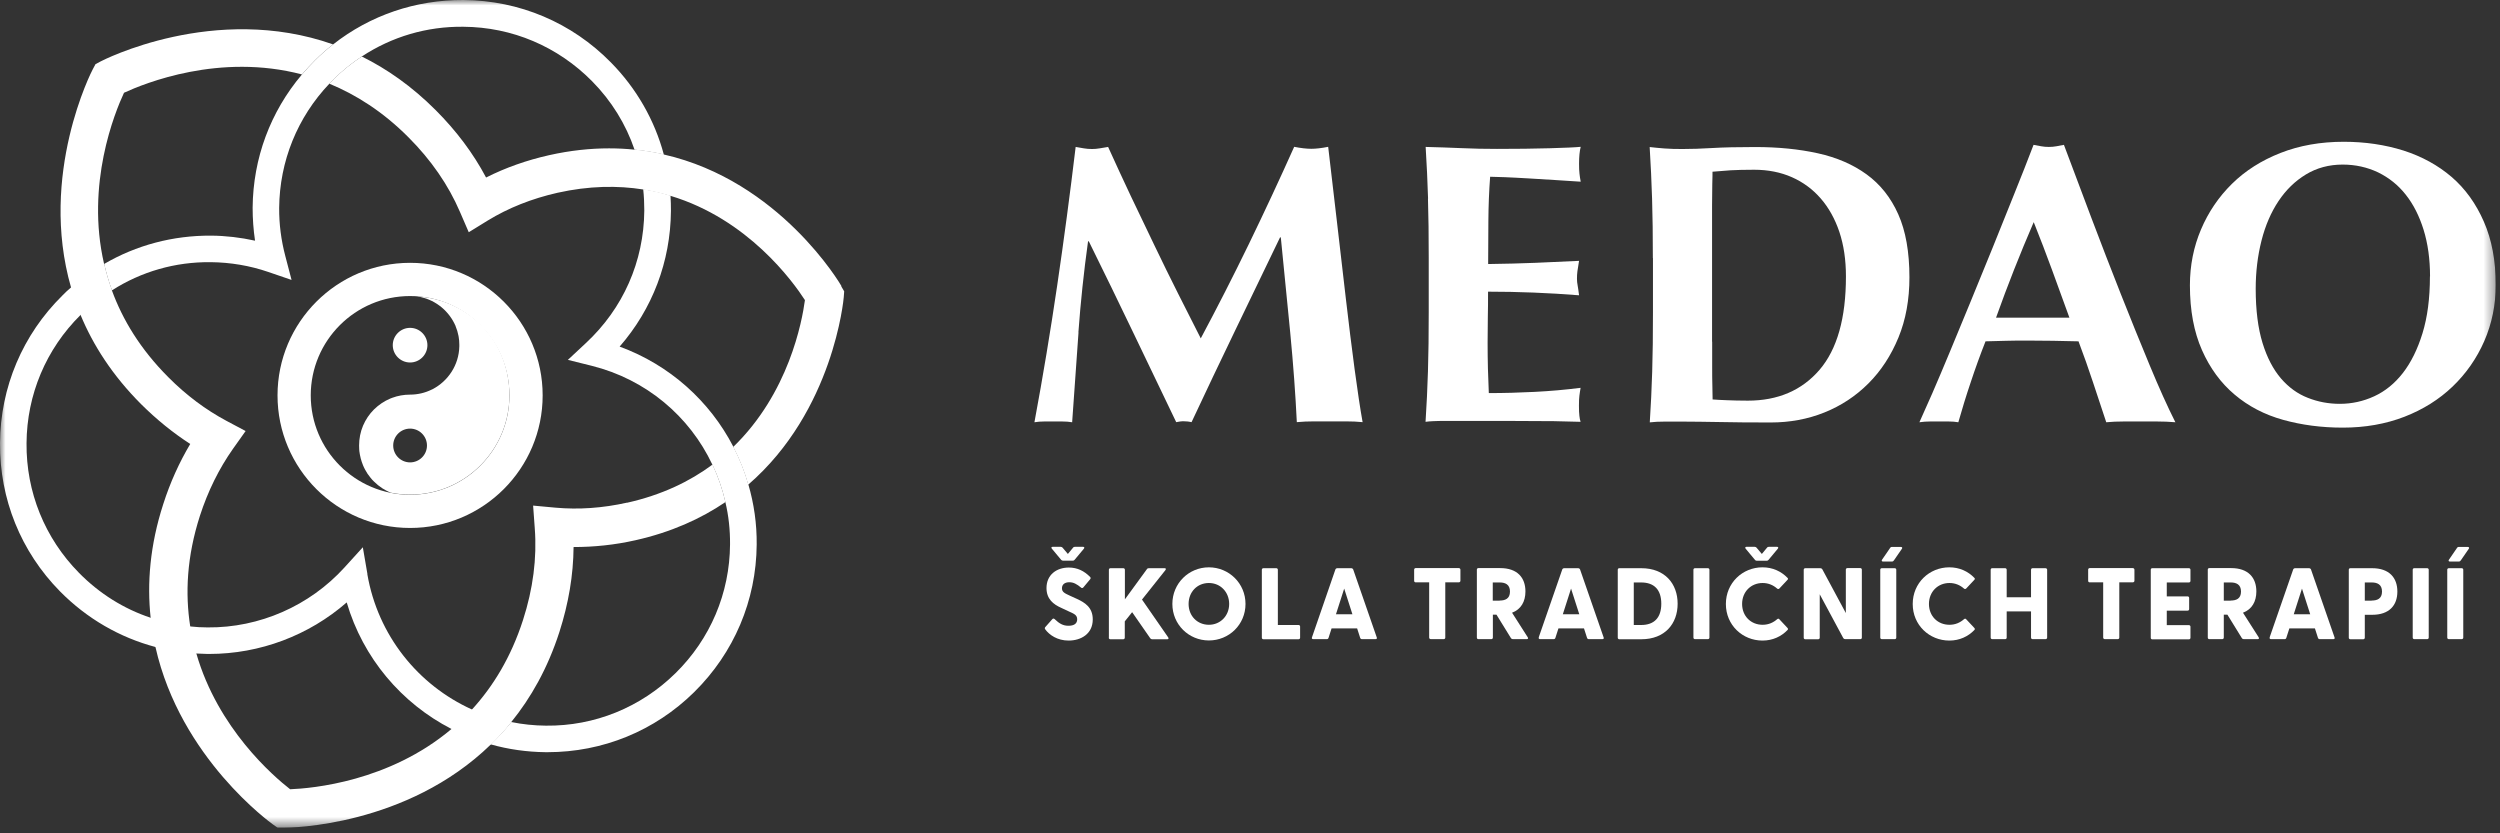 <svg width="228" height="76" viewBox="0 0 228 76" fill="none" xmlns="http://www.w3.org/2000/svg">
<rect x="0" y="0" width="228" height="76" fill="#333333" stroke="none"/>
<g clip-path="url(#clip0_60_101)">
<mask id="mask0_60_101" style="mask-type:luminance" maskUnits="userSpaceOnUse" x="0" y="0" width="228" height="76">
<path d="M227.62 0H0V75.49H227.62V0Z" fill="white"/>
</mask>
<g mask="url(#mask0_60_101)">
<path d="M98.36 30.32C98.17 33.05 97.97 35.78 97.78 38.51C97.49 38.46 97.2 38.44 96.9 38.44H95.2C94.92 38.44 94.63 38.46 94.34 38.51C95.12 34.32 95.81 30.15 96.42 26.01C97.03 21.87 97.59 17.66 98.1 13.4C98.37 13.45 98.62 13.49 98.85 13.53C99.08 13.57 99.33 13.59 99.6 13.59C99.82 13.59 100.05 13.57 100.29 13.53C100.53 13.49 100.79 13.45 101.06 13.4C101.72 14.86 102.41 16.35 103.12 17.86C103.84 19.37 104.56 20.87 105.28 22.37C106 23.87 106.72 25.34 107.44 26.77C108.16 28.21 108.85 29.57 109.51 30.86C110.97 28.13 112.43 25.27 113.88 22.29C115.33 19.3 116.71 16.34 118.03 13.39C118.64 13.51 119.16 13.57 119.6 13.57C120.01 13.57 120.53 13.51 121.13 13.39C121.37 15.49 121.64 17.74 121.92 20.15C122.2 22.56 122.47 24.92 122.74 27.22C123.01 29.52 123.27 31.67 123.54 33.67C123.81 35.67 124.05 37.28 124.27 38.5C123.78 38.45 123.29 38.43 122.79 38.43H119.81C119.3 38.43 118.79 38.45 118.27 38.5C118.15 35.99 117.95 33.27 117.67 30.35C117.39 27.43 117.1 24.53 116.81 21.65H116.74C115.35 24.53 113.99 27.35 112.65 30.13C111.31 32.91 109.98 35.7 108.67 38.5C108.55 38.47 108.43 38.46 108.32 38.44C108.21 38.43 108.09 38.42 107.97 38.42C107.85 38.42 107.73 38.42 107.62 38.44C107.51 38.45 107.4 38.47 107.27 38.5C105.95 35.77 104.64 33.04 103.34 30.31C102.03 27.58 100.69 24.82 99.3 22.01H99.23C98.84 24.81 98.55 27.58 98.35 30.31" fill="white"/>
<path d="M130.24 18.13C130.19 16.56 130.12 14.98 130.02 13.4C131.12 13.43 132.2 13.46 133.27 13.51C134.34 13.56 135.43 13.58 136.52 13.58C138.32 13.58 139.92 13.56 141.33 13.52C142.73 13.48 143.68 13.44 144.16 13.39C144.06 13.78 144.01 14.29 144.01 14.93C144.01 15.32 144.02 15.62 144.05 15.84C144.07 16.06 144.11 16.3 144.16 16.57C143.45 16.52 142.68 16.47 141.84 16.42C141 16.37 140.18 16.32 139.39 16.27C138.6 16.22 137.88 16.19 137.25 16.16C136.62 16.14 136.16 16.12 135.9 16.12C135.8 17.46 135.75 18.79 135.74 20.1C135.73 21.42 135.72 22.74 135.72 24.08C137.3 24.06 138.73 24.02 140.01 23.97C141.29 23.92 142.62 23.86 144.01 23.79C143.94 24.21 143.89 24.52 143.86 24.74C143.83 24.96 143.82 25.19 143.82 25.43C143.82 25.63 143.84 25.83 143.88 26.03C143.92 26.24 143.96 26.54 144.01 26.93C141.23 26.71 138.47 26.6 135.71 26.6C135.71 27.38 135.71 28.16 135.69 28.94C135.68 29.72 135.67 30.5 135.67 31.28C135.67 32.86 135.71 34.39 135.78 35.85C137.17 35.85 138.56 35.81 139.95 35.74C141.34 35.67 142.74 35.55 144.15 35.37C144.1 35.64 144.07 35.88 144.04 36.1C144.01 36.32 144 36.62 144 37.01C144 37.4 144.01 37.7 144.04 37.92C144.06 38.14 144.1 38.32 144.15 38.47C143.49 38.45 142.68 38.43 141.72 38.41C140.76 38.4 139.43 38.39 137.75 38.39H131.96C131.41 38.39 131 38.39 130.72 38.41C130.44 38.42 130.2 38.44 130.01 38.47C130.11 36.96 130.18 35.42 130.23 33.85C130.28 32.28 130.3 30.48 130.3 28.46V23.49C130.3 21.47 130.28 19.67 130.23 18.1" fill="white"/>
<path d="M156.15 31.17V33.36C156.15 34.07 156.15 34.71 156.17 35.3C156.18 35.88 156.19 36.26 156.19 36.43C156.55 36.46 156.99 36.48 157.5 36.5C158.01 36.52 158.65 36.54 159.4 36.54C162.15 36.54 164.33 35.6 165.94 33.73C167.55 31.85 168.35 29.01 168.35 25.21C168.35 23.7 168.15 22.35 167.75 21.15C167.35 19.96 166.78 18.94 166.05 18.1C165.32 17.26 164.44 16.61 163.42 16.16C162.4 15.71 161.25 15.48 159.98 15.48C159.1 15.48 158.39 15.5 157.84 15.53C157.29 15.57 156.74 15.61 156.18 15.66C156.18 15.83 156.18 16.21 156.16 16.79C156.15 17.38 156.14 18.03 156.14 18.76V31.15L156.15 31.17ZM150.74 23.53C150.74 21.51 150.72 19.71 150.67 18.14C150.62 16.57 150.55 14.99 150.45 13.41C150.86 13.46 151.31 13.5 151.8 13.54C152.29 13.58 152.84 13.59 153.45 13.59C154.25 13.59 155.16 13.56 156.16 13.5C157.16 13.44 158.46 13.41 160.07 13.41C162.17 13.41 164.07 13.6 165.79 13.98C167.51 14.36 168.99 15 170.23 15.9C171.47 16.8 172.44 18.01 173.12 19.54C173.8 21.06 174.14 22.98 174.14 25.3C174.14 27.32 173.81 29.15 173.14 30.78C172.47 32.41 171.56 33.81 170.4 34.97C169.24 36.13 167.9 37.01 166.38 37.62C164.86 38.23 163.23 38.53 161.5 38.53C159.67 38.53 158.11 38.52 156.82 38.49C155.53 38.47 154.41 38.45 153.46 38.45H151.81C151.32 38.45 150.87 38.47 150.46 38.52C150.56 37.01 150.63 35.47 150.68 33.9C150.73 32.33 150.75 30.53 150.75 28.51V23.54L150.74 23.53Z" fill="white"/>
<path d="M185.47 20.27C184.84 21.73 184.24 23.18 183.68 24.6C183.12 26.02 182.57 27.48 182.04 28.97H188.73C188.19 27.48 187.66 26.03 187.14 24.6C186.62 23.17 186.06 21.73 185.48 20.27M198.41 38.51C197.82 38.46 197.27 38.44 196.75 38.44H193.64C193.12 38.44 192.6 38.46 192.09 38.51C191.7 37.32 191.3 36.1 190.88 34.86C190.47 33.62 190.03 32.37 189.56 31.13C188.78 31.11 188 31.09 187.22 31.08C186.44 31.07 185.66 31.06 184.88 31.06C184.25 31.06 183.61 31.06 182.98 31.08C182.35 31.09 181.71 31.11 181.08 31.13C180.59 32.37 180.14 33.62 179.73 34.86C179.31 36.1 178.94 37.32 178.6 38.51C178.31 38.46 178.02 38.44 177.74 38.44H176C175.71 38.44 175.39 38.46 175.05 38.51C175.34 37.88 175.73 37 176.22 35.88C176.71 34.76 177.24 33.49 177.83 32.08C178.41 30.67 179.04 29.15 179.71 27.53C180.38 25.91 181.05 24.27 181.72 22.61C182.39 20.95 183.05 19.32 183.69 17.71C184.34 16.1 184.93 14.6 185.46 13.21C185.7 13.26 185.94 13.3 186.16 13.34C186.38 13.38 186.61 13.4 186.85 13.4C187.09 13.4 187.32 13.38 187.54 13.34C187.76 13.3 187.99 13.26 188.23 13.21C189.01 15.28 189.85 17.5 190.73 19.86C191.62 22.22 192.52 24.54 193.42 26.82C194.32 29.1 195.2 31.26 196.05 33.31C196.9 35.36 197.68 37.09 198.39 38.5" fill="white"/>
<path d="M221.62 25.21C221.62 23.63 221.42 22.21 221.03 20.95C220.64 19.7 220.1 18.63 219.4 17.75C218.71 16.87 217.86 16.2 216.88 15.72C215.89 15.25 214.81 15.01 213.65 15.01C212.41 15.01 211.29 15.31 210.3 15.91C209.31 16.51 208.48 17.32 207.8 18.34C207.12 19.36 206.6 20.56 206.25 21.94C205.9 23.32 205.72 24.79 205.72 26.34C205.72 28.29 205.93 29.93 206.34 31.27C206.75 32.61 207.32 33.69 208.02 34.51C208.73 35.33 209.54 35.92 210.47 36.28C211.4 36.65 212.37 36.83 213.39 36.83C214.49 36.83 215.53 36.6 216.53 36.14C217.53 35.68 218.4 34.97 219.14 34.02C219.88 33.07 220.48 31.86 220.93 30.4C221.38 28.94 221.61 27.21 221.61 25.21M199.72 26.01C199.72 24.21 200.06 22.51 200.73 20.93C201.4 19.35 202.34 17.96 203.56 16.76C204.78 15.56 206.25 14.63 207.98 13.95C209.71 13.27 211.63 12.93 213.75 12.93C215.7 12.93 217.51 13.2 219.2 13.73C220.88 14.27 222.34 15.07 223.59 16.14C224.83 17.21 225.81 18.57 226.53 20.22C227.25 21.86 227.61 23.78 227.61 25.98C227.61 27.81 227.26 29.51 226.57 31.1C225.88 32.68 224.91 34.07 223.68 35.25C222.45 36.43 220.98 37.35 219.28 38.01C217.57 38.67 215.7 39 213.65 39C211.72 39 209.91 38.76 208.22 38.29C206.53 37.82 205.05 37.05 203.8 35.99C202.54 34.93 201.55 33.58 200.82 31.93C200.09 30.28 199.72 28.32 199.72 26.03" fill="white"/>
<path d="M37.4 23.97C30.73 23.97 25.31 29.39 25.31 36.06C25.31 42.73 30.73 48.15 37.4 48.15C44.07 48.15 49.49 42.73 49.49 36.06C49.49 29.39 44.07 23.97 37.4 23.97ZM37.4 27C42.4 27 46.46 31.06 46.46 36.06C46.46 41.06 42.4 45.12 37.4 45.12C32.4 45.12 28.34 41.06 28.34 36.06C28.34 31.06 32.4 27 37.4 27Z" fill="white"/>
<path d="M37.4 33.06C38.27 33.06 38.98 32.35 38.98 31.48C38.98 30.61 38.27 29.9 37.4 29.9C36.53 29.9 35.82 30.61 35.82 31.48C35.82 32.35 36.53 33.06 37.4 33.06Z" fill="white"/>
<path d="M37.4 42.17C36.55 42.17 35.86 41.48 35.86 40.63C35.86 39.78 36.55 39.09 37.4 39.09C38.25 39.09 38.94 39.78 38.94 40.63C38.94 41.48 38.25 42.17 37.4 42.17ZM38.09 27.04C39.56 27.27 40.8 28.21 41.44 29.5C41.46 29.54 41.48 29.58 41.5 29.63C41.5 29.63 41.5 29.65 41.51 29.65C41.52 29.68 41.53 29.71 41.55 29.73C41.55 29.73 41.55 29.74 41.55 29.75C41.67 30.03 41.75 30.31 41.81 30.61C41.81 30.65 41.82 30.69 41.83 30.72C41.87 30.95 41.89 31.18 41.89 31.42C41.89 31.44 41.89 31.46 41.89 31.48C41.89 31.52 41.89 31.56 41.89 31.6C41.85 33.29 40.87 34.75 39.46 35.49C39.45 35.49 39.43 35.5 39.42 35.51C39.4 35.52 39.37 35.53 39.35 35.54C38.76 35.83 38.09 35.99 37.39 35.99C36.83 35.99 36.28 36.09 35.77 36.28C35.71 36.3 35.65 36.33 35.59 36.35C35.04 36.58 34.54 36.92 34.11 37.34C33.68 37.77 33.35 38.26 33.11 38.82C32.87 39.39 32.75 40 32.75 40.63C32.75 40.75 32.75 40.86 32.76 40.98C32.76 41.09 32.78 41.21 32.8 41.32C32.8 41.38 32.82 41.43 32.83 41.49C32.83 41.51 32.83 41.53 32.84 41.55C32.85 41.61 32.86 41.66 32.88 41.72C32.88 41.74 32.88 41.76 32.89 41.78C32.95 42 33.02 42.22 33.11 42.44C33.17 42.57 33.22 42.7 33.29 42.82C33.43 43.09 33.6 43.34 33.8 43.58C33.89 43.69 33.99 43.81 34.1 43.91C34.34 44.15 34.6 44.36 34.88 44.54C35.1 44.68 35.33 44.8 35.57 44.91C35.59 44.91 35.61 44.93 35.63 44.93C35.63 44.93 35.64 44.93 35.65 44.93C35.66 44.93 35.67 44.93 35.68 44.94C36.24 45.05 36.81 45.11 37.4 45.11C42.4 45.11 46.46 41.05 46.46 36.05C46.46 31.05 42.77 27.38 38.09 27.03" fill="white"/>
<path d="M33.51 52.36L33.09 49.91L31.42 51.75C28.23 55.26 23.66 57.26 18.94 57.22C18.4 57.22 17.87 57.19 17.34 57.13C16.11 57 14.9 56.74 13.74 56.34C11.29 55.53 9.06 54.13 7.2 52.24C4.08 49.07 2.38 44.87 2.42 40.42C2.45 35.99 4.2 31.84 7.34 28.73C7.36 28.71 7.37 28.7 7.39 28.68C8.25 27.83 9.19 27.09 10.19 26.46C9.89 25.65 9.66 24.85 9.48 24.05C8.42 24.67 7.41 25.39 6.47 26.22C6.2 26.45 5.94 26.69 5.69 26.95C2.06 30.53 0.04 35.31 -3.94013e-06 40.4C-0.04 45.5 1.9 50.31 5.48 53.94C7.92 56.41 10.91 58.14 14.19 59.01C15.39 59.32 16.64 59.52 17.9 59.6C18.24 59.62 18.58 59.63 18.93 59.64H19.08C23.71 59.64 28.17 57.95 31.62 54.94C33.11 60.02 36.62 64.14 41.17 66.48C42.31 67.07 43.51 67.55 44.76 67.89C45.41 67.26 46.03 66.59 46.62 65.85C45.37 65.6 44.17 65.21 43.03 64.7C38.13 62.48 34.46 57.95 33.5 52.36M60.54 14.09C59.68 13.89 58.79 13.74 57.87 13.65C58.27 14.81 58.54 16.03 58.67 17.27C59.54 17.41 60.37 17.6 61.16 17.85C61.08 16.57 60.87 15.31 60.54 14.09Z" fill="white"/>
<path d="M69.01 49.67C68.97 54.77 66.94 59.54 63.31 63.12C59.72 66.66 54.97 68.6 49.93 68.6H49.77C48.04 68.58 46.36 68.34 44.76 67.89C45.41 67.26 46.03 66.59 46.63 65.85C47.65 66.06 48.71 66.17 49.79 66.18C54.23 66.23 58.44 64.51 61.61 61.39C64.78 58.27 66.55 54.1 66.58 49.65C66.59 48.32 66.45 47.02 66.15 45.78C65.88 44.59 65.48 43.44 64.96 42.36C62.89 37.97 58.93 34.6 53.96 33.36L51.79 32.82L53.43 31.29C56.83 28.13 58.72 23.85 58.76 19.21C58.76 18.55 58.73 17.9 58.66 17.26C59.53 17.4 60.36 17.59 61.15 17.84C61.18 18.3 61.19 18.77 61.19 19.24C61.15 23.86 59.5 28.18 56.51 31.61C61.07 33.28 64.73 36.58 66.88 40.74C67.45 41.83 67.91 42.98 68.25 44.18C68.76 45.93 69.03 47.77 69.01 49.68" fill="white"/>
<path d="M57.19 45.84C54.96 46.34 52.77 46.49 50.67 46.3L48.62 46.11L48.77 48.17C48.98 50.9 48.61 53.72 47.7 56.54C46.6 59.96 44.95 62.62 43.05 64.7C42.45 65.35 41.82 65.94 41.18 66.48C35.48 71.29 28.47 71.9 26.46 71.98C24.92 70.78 19.88 66.44 17.91 59.61C17.68 58.82 17.49 57.99 17.35 57.14C16.88 54.15 17.03 50.78 18.23 47.05C18.96 44.79 19.98 42.73 21.25 40.93L22.4 39.31L20.65 38.38C18.76 37.37 16.98 36.04 15.36 34.41C12.8 31.85 11.17 29.14 10.2 26.47C9.9 25.66 9.67 24.86 9.49 24.06C7.81 16.8 10.46 10.28 11.31 8.46C13.2 7.59 20.03 4.81 27.54 6.79C27.92 6.34 28.32 5.91 28.74 5.49C29.26 4.97 29.81 4.49 30.38 4.05C19.57 0.23 9.31 5.53 9.18 5.6L8.71 5.85L8.46 6.32C8.39 6.44 3.51 15.9 6.48 26.22C6.72 27.05 7.01 27.89 7.35 28.73C8.49 31.48 10.26 34.25 12.88 36.87C14.28 38.26 15.77 39.47 17.35 40.49C16.35 42.17 15.52 44 14.89 45.97C13.67 49.74 13.4 53.21 13.74 56.35C13.84 57.27 13.99 58.16 14.18 59.02C16.46 69.16 24.76 75.09 24.88 75.18L25.32 75.49H25.86H25.88C26.46 75.49 37.08 75.37 44.76 67.9C45.41 67.27 46.03 66.6 46.62 65.86C48.41 63.66 49.95 60.95 51.02 57.63C51.85 55.04 52.29 52.45 52.31 49.89C54.16 49.89 56.05 49.7 57.95 49.27C61.21 48.54 63.92 47.31 66.16 45.79C65.89 44.6 65.49 43.45 64.98 42.37C62.92 43.9 60.36 45.14 57.19 45.85M76.74 26.09C76.67 25.96 71.14 16.5 60.54 14.09C59.68 13.89 58.79 13.74 57.87 13.65C57.12 13.57 56.35 13.53 55.55 13.53C53.83 13.53 52.01 13.72 50.09 14.15C48.04 14.61 46.11 15.29 44.33 16.19C43.16 13.98 41.61 11.92 39.73 10.04C37.55 7.86 35.28 6.28 32.99 5.15C32.08 5.75 31.22 6.44 30.43 7.22C30.3 7.36 30.16 7.49 30.03 7.63C32.46 8.63 34.92 10.18 37.25 12.52C39.3 14.57 40.89 16.86 41.95 19.33L42.75 21.18L44.47 20.12C46.36 18.96 48.51 18.11 50.85 17.58C53.72 16.94 56.33 16.91 58.66 17.28C59.53 17.42 60.36 17.61 61.15 17.86C68.21 19.98 72.32 25.68 73.41 27.37C73.15 29.31 71.94 35.86 66.87 40.76C67.44 41.85 67.9 43 68.24 44.2C76.03 37.46 76.94 27.25 76.95 27.11L76.99 26.57L76.72 26.11L76.74 26.09Z" fill="white"/>
<path d="M60.54 14.09C59.68 13.89 58.79 13.74 57.87 13.65C57.08 11.33 55.77 9.2 54 7.41C50.87 4.24 46.71 2.47 42.26 2.44C38.92 2.4 35.73 3.35 33 5.15C32.09 5.75 31.23 6.44 30.44 7.22C30.31 7.35 30.17 7.49 30.04 7.63C27.12 10.7 25.5 14.7 25.46 18.96C25.45 20.44 25.64 21.91 26.02 23.35L26.59 25.53L24.46 24.8C22.77 24.22 21.01 23.93 19.23 23.91C15.99 23.87 12.88 24.77 10.21 26.48C9.91 25.67 9.68 24.87 9.5 24.07C12.43 22.36 15.77 21.47 19.25 21.49C20.6 21.5 21.94 21.66 23.26 21.95C23.11 20.95 23.04 19.95 23.04 18.94C23.08 14.43 24.66 10.19 27.54 6.79C27.92 6.34 28.32 5.91 28.74 5.49C29.26 4.97 29.81 4.49 30.38 4.05C33.76 1.39 37.91 -0.02 42.27 -3.42888e-05C47.37 0.04 52.15 2.06 55.72 5.7C58.06 8.08 59.7 10.96 60.54 14.09Z" fill="white"/>
<path d="M95.99 49.87H96.73C96.79 49.87 96.85 49.89 96.9 49.94L97.39 50.52L97.87 49.94C97.92 49.88 97.97 49.87 98.04 49.87H98.78C98.9 49.87 98.92 49.96 98.85 50.04L98 51.06C97.95 51.12 97.91 51.13 97.84 51.13H96.94C96.88 51.13 96.83 51.11 96.78 51.06L95.93 50.04C95.86 49.96 95.87 49.87 96 49.87M95.32 57.38C95.27 57.32 95.27 57.25 95.34 57.18L95.96 56.48C96.02 56.41 96.09 56.39 96.17 56.45C96.6 56.87 96.95 57.07 97.44 57.07C97.93 57.07 98.24 56.89 98.24 56.48C98.24 56.1 97.96 55.98 97.56 55.8L96.77 55.43C96.08 55.12 95.44 54.64 95.44 53.63C95.44 52.42 96.36 51.76 97.48 51.76C98.25 51.76 98.88 52.07 99.42 52.62C99.48 52.68 99.48 52.76 99.42 52.83L98.81 53.56C98.76 53.63 98.68 53.65 98.62 53.61C98.2 53.26 97.9 53.1 97.52 53.1C97.1 53.1 96.85 53.31 96.85 53.65C96.85 54 97.11 54.11 97.58 54.33L98.24 54.63C98.92 54.95 99.66 55.38 99.66 56.49C99.66 57.84 98.55 58.42 97.46 58.42C96.43 58.42 95.7 57.91 95.32 57.39" fill="white"/>
<path d="M101.13 58.15V51.96C101.13 51.88 101.19 51.82 101.27 51.82H102.45C102.53 51.82 102.59 51.88 102.59 51.96V54.66L104.61 51.89C104.66 51.83 104.71 51.82 104.78 51.82H106.22C106.34 51.82 106.35 51.9 106.29 51.99L104.15 54.68L106.54 58.13C106.6 58.22 106.57 58.3 106.46 58.3H105.08C105.01 58.3 104.96 58.28 104.91 58.22L103.25 55.83L102.58 56.67V58.16C102.58 58.24 102.52 58.3 102.44 58.3H101.26C101.18 58.3 101.12 58.24 101.12 58.16" fill="white"/>
<path d="M110.25 56.98C111.3 56.98 112.1 56.16 112.1 55.08C112.1 54 111.31 53.17 110.25 53.17C109.19 53.17 108.4 53.98 108.4 55.08C108.4 56.18 109.2 56.98 110.25 56.98ZM106.92 55.08C106.92 53.2 108.42 51.74 110.25 51.74C112.08 51.74 113.59 53.2 113.59 55.08C113.59 56.96 112.09 58.41 110.25 58.41C108.41 58.41 106.92 56.95 106.92 55.08Z" fill="white"/>
<path d="M115.08 58.15V51.96C115.08 51.88 115.14 51.82 115.22 51.82H116.4C116.48 51.82 116.54 51.88 116.54 51.96V57H118.43C118.51 57 118.57 57.06 118.57 57.14V58.16C118.57 58.24 118.51 58.3 118.43 58.3H115.22C115.14 58.3 115.08 58.24 115.08 58.16" fill="white"/>
<path d="M123.34 56.02L122.59 53.68L121.84 56.02H123.34ZM119.65 58.13L121.79 51.93C121.82 51.86 121.89 51.82 121.97 51.82H123.23C123.3 51.82 123.38 51.86 123.41 51.93L125.56 58.13C125.6 58.22 125.56 58.29 125.45 58.29H124.21C124.14 58.29 124.08 58.26 124.05 58.18L123.77 57.31H121.44L121.16 58.18C121.13 58.26 121.08 58.29 121 58.29H119.77C119.67 58.29 119.61 58.23 119.65 58.13Z" fill="white"/>
<path d="M130.34 58.15V53.11H129.11C129.03 53.11 128.97 53.06 128.97 52.97V51.95C128.97 51.87 129.03 51.81 129.11 51.81H133.04C133.12 51.81 133.19 51.87 133.19 51.95V52.97C133.19 53.05 133.12 53.11 133.04 53.11H131.81V58.15C131.81 58.23 131.75 58.29 131.67 58.29H130.49C130.41 58.29 130.34 58.23 130.34 58.15Z" fill="white"/>
<path d="M136.77 54.77C137.26 54.77 137.71 54.61 137.71 53.95C137.71 53.29 137.26 53.12 136.77 53.12H136.14V54.78H136.77V54.77ZM137.8 58.2L136.48 56.06H136.15V58.15C136.15 58.23 136.09 58.29 136.01 58.29H134.83C134.75 58.29 134.69 58.24 134.69 58.15V51.95C134.69 51.87 134.74 51.81 134.83 51.81H136.82C138.38 51.81 139.12 52.68 139.12 53.94C139.12 54.86 138.72 55.57 137.9 55.88L139.33 58.12C139.4 58.22 139.35 58.29 139.24 58.29H137.97C137.9 58.29 137.84 58.26 137.8 58.2Z" fill="white"/>
<path d="M144.03 56.02L143.28 53.68L142.53 56.02H144.03ZM140.33 58.13L142.48 51.93C142.51 51.86 142.58 51.82 142.66 51.82H143.92C143.99 51.82 144.07 51.86 144.1 51.93L146.25 58.13C146.29 58.22 146.25 58.29 146.14 58.29H144.9C144.83 58.29 144.77 58.26 144.74 58.18L144.46 57.31H142.13L141.85 58.18C141.82 58.26 141.77 58.29 141.69 58.29H140.46C140.36 58.29 140.3 58.23 140.34 58.13" fill="white"/>
<path d="M149.67 57C150.88 57 151.51 56.32 151.51 55.06C151.51 53.8 150.88 53.12 149.67 53.12H149V57H149.67ZM147.54 58.15V51.96C147.54 51.88 147.59 51.82 147.68 51.82H149.69C151.84 51.82 153 53.24 153 55.06C153 56.88 151.84 58.3 149.69 58.3H147.68C147.6 58.3 147.54 58.24 147.54 58.16" fill="white"/>
<path d="M154.44 58.15V51.96C154.44 51.88 154.5 51.82 154.58 51.82H155.76C155.84 51.82 155.9 51.88 155.9 51.96V58.15C155.9 58.23 155.84 58.29 155.76 58.29H154.58C154.5 58.29 154.44 58.23 154.44 58.15Z" fill="white"/>
<path d="M159.28 49.87H160.02C160.09 49.87 160.14 49.89 160.19 49.94L160.68 50.52L161.16 49.94C161.21 49.88 161.26 49.87 161.33 49.87H162.07C162.19 49.87 162.21 49.96 162.13 50.05L161.28 51.07C161.23 51.12 161.19 51.14 161.12 51.14H160.22C160.15 51.14 160.11 51.12 160.06 51.07L159.21 50.05C159.14 49.97 159.15 49.87 159.27 49.87M157.4 55.08C157.4 53.17 158.91 51.74 160.74 51.74C161.67 51.74 162.45 52.11 163.02 52.7C163.09 52.76 163.07 52.83 163.02 52.88L162.28 53.67C162.22 53.73 162.15 53.73 162.09 53.69C161.73 53.37 161.29 53.17 160.75 53.17C159.69 53.17 158.88 53.97 158.88 55.08C158.88 56.19 159.68 56.98 160.75 56.98C161.29 56.98 161.73 56.78 162.09 56.46C162.16 56.41 162.23 56.41 162.28 56.48L163.02 57.27C163.07 57.33 163.09 57.39 163.02 57.46C162.45 58.05 161.67 58.42 160.74 58.42C158.91 58.42 157.4 57 157.4 55.09" fill="white"/>
<path d="M168.11 58.2L165.96 54.2V58.16C165.96 58.24 165.9 58.3 165.82 58.3H164.64C164.56 58.3 164.5 58.25 164.5 58.16V51.96C164.5 51.88 164.56 51.82 164.64 51.82H166.02C166.09 51.82 166.15 51.85 166.19 51.91L168.34 55.91V51.95C168.34 51.87 168.4 51.81 168.48 51.81H169.66C169.74 51.81 169.8 51.87 169.8 51.95V58.15C169.8 58.23 169.75 58.29 169.66 58.29H168.28C168.21 58.29 168.15 58.26 168.11 58.2Z" fill="white"/>
<path d="M172.36 49.99C172.42 49.91 172.45 49.88 172.54 49.88H173.36C173.46 49.88 173.52 49.95 173.46 50.04L172.73 51.1C172.67 51.18 172.64 51.21 172.55 51.21H171.72C171.62 51.21 171.58 51.14 171.64 51.05L172.36 50V49.99ZM171.48 58.15V51.96C171.48 51.88 171.53 51.82 171.62 51.82H172.8C172.88 51.82 172.94 51.88 172.94 51.96V58.15C172.94 58.23 172.89 58.29 172.8 58.29H171.62C171.54 58.29 171.48 58.23 171.48 58.15Z" fill="white"/>
<path d="M174.44 55.08C174.44 53.17 175.95 51.74 177.78 51.74C178.71 51.74 179.49 52.11 180.06 52.7C180.13 52.76 180.11 52.83 180.06 52.88L179.32 53.67C179.26 53.73 179.19 53.73 179.13 53.69C178.77 53.37 178.33 53.17 177.79 53.17C176.73 53.17 175.92 53.97 175.92 55.08C175.92 56.19 176.72 56.98 177.79 56.98C178.33 56.98 178.77 56.78 179.13 56.46C179.2 56.41 179.27 56.41 179.32 56.48L180.06 57.27C180.11 57.33 180.13 57.39 180.06 57.46C179.49 58.05 178.71 58.42 177.78 58.42C175.95 58.42 174.44 57 174.44 55.09" fill="white"/>
<path d="M181.55 58.15V51.96C181.55 51.88 181.6 51.82 181.69 51.82H182.87C182.95 51.82 183.01 51.88 183.01 51.96V54.47H185.23V51.96C185.23 51.88 185.29 51.82 185.37 51.82H186.55C186.63 51.82 186.7 51.88 186.7 51.96V58.15C186.7 58.23 186.64 58.29 186.55 58.29H185.37C185.29 58.29 185.23 58.23 185.23 58.15V55.76H183.01V58.15C183.01 58.23 182.96 58.29 182.87 58.29H181.69C181.61 58.29 181.55 58.23 181.55 58.15Z" fill="white"/>
<path d="M191.81 58.15V53.11H190.58C190.5 53.11 190.44 53.06 190.44 52.97V51.95C190.44 51.87 190.5 51.81 190.58 51.81H194.51C194.59 51.81 194.66 51.87 194.66 51.95V52.97C194.66 53.05 194.59 53.11 194.51 53.11H193.28V58.15C193.28 58.23 193.22 58.29 193.14 58.29H191.96C191.88 58.29 191.81 58.23 191.81 58.15Z" fill="white"/>
<path d="M196.15 58.15V51.96C196.15 51.88 196.2 51.82 196.29 51.82H199.63C199.71 51.82 199.77 51.88 199.77 51.96V52.98C199.77 53.06 199.71 53.12 199.63 53.12H197.61V54.39H199.51C199.59 54.39 199.65 54.45 199.65 54.53V55.55C199.65 55.63 199.6 55.69 199.51 55.69H197.61V57.01H199.62C199.7 57.01 199.77 57.07 199.77 57.15V58.17C199.77 58.25 199.71 58.31 199.62 58.31H196.29C196.21 58.31 196.15 58.25 196.15 58.17" fill="white"/>
<path d="M203.44 54.77C203.93 54.77 204.38 54.61 204.38 53.95C204.38 53.29 203.93 53.12 203.44 53.12H202.81V54.78H203.44V54.77ZM204.46 58.2L203.14 56.06H202.81V58.15C202.81 58.23 202.75 58.29 202.67 58.29H201.49C201.41 58.29 201.35 58.24 201.35 58.15V51.95C201.35 51.87 201.4 51.81 201.49 51.81H203.48C205.04 51.81 205.78 52.68 205.78 53.94C205.78 54.86 205.38 55.57 204.56 55.88L205.99 58.12C206.05 58.22 206.01 58.29 205.9 58.29H204.63C204.55 58.29 204.5 58.26 204.46 58.2Z" fill="white"/>
<path d="M210.69 56.02L209.94 53.68L209.19 56.02H210.69ZM206.99 58.13L209.14 51.93C209.17 51.86 209.24 51.82 209.32 51.82H210.58C210.65 51.82 210.73 51.86 210.76 51.93L212.91 58.13C212.95 58.22 212.91 58.29 212.8 58.29H211.56C211.49 58.29 211.43 58.26 211.4 58.18L211.12 57.31H208.79L208.51 58.18C208.48 58.26 208.43 58.29 208.35 58.29H207.12C207.02 58.29 206.96 58.23 207 58.13" fill="white"/>
<path d="M216.3 54.77C216.79 54.77 217.24 54.61 217.24 53.95C217.24 53.29 216.79 53.12 216.3 53.12H215.67V54.78H216.3V54.77ZM214.21 58.15V51.96C214.21 51.88 214.26 51.82 214.35 51.82H216.34C217.9 51.82 218.64 52.69 218.64 53.95C218.64 55.21 217.9 56.07 216.34 56.07H215.67V58.16C215.67 58.24 215.61 58.3 215.53 58.3H214.35C214.27 58.3 214.21 58.24 214.21 58.16" fill="white"/>
<path d="M220.04 58.15V51.96C220.04 51.88 220.09 51.82 220.18 51.82H221.36C221.44 51.82 221.5 51.88 221.5 51.96V58.15C221.5 58.23 221.44 58.29 221.36 58.29H220.18C220.1 58.29 220.04 58.23 220.04 58.15Z" fill="white"/>
<path d="M224.06 49.99C224.12 49.91 224.15 49.88 224.24 49.88H225.06C225.16 49.88 225.22 49.95 225.16 50.04L224.43 51.1C224.37 51.18 224.34 51.21 224.25 51.21H223.42C223.32 51.21 223.28 51.14 223.34 51.05L224.06 50V49.99ZM223.19 58.15V51.96C223.19 51.88 223.24 51.82 223.33 51.82H224.51C224.59 51.82 224.65 51.88 224.65 51.96V58.15C224.65 58.23 224.59 58.29 224.51 58.29H223.33C223.25 58.29 223.19 58.23 223.19 58.15Z" fill="white"/>
</g>
</g>
<defs>
<clipPath id="clip0_60_101">
<rect width="227.62" height="75.49" fill="white"/>
</clipPath>
</defs>
</svg>
